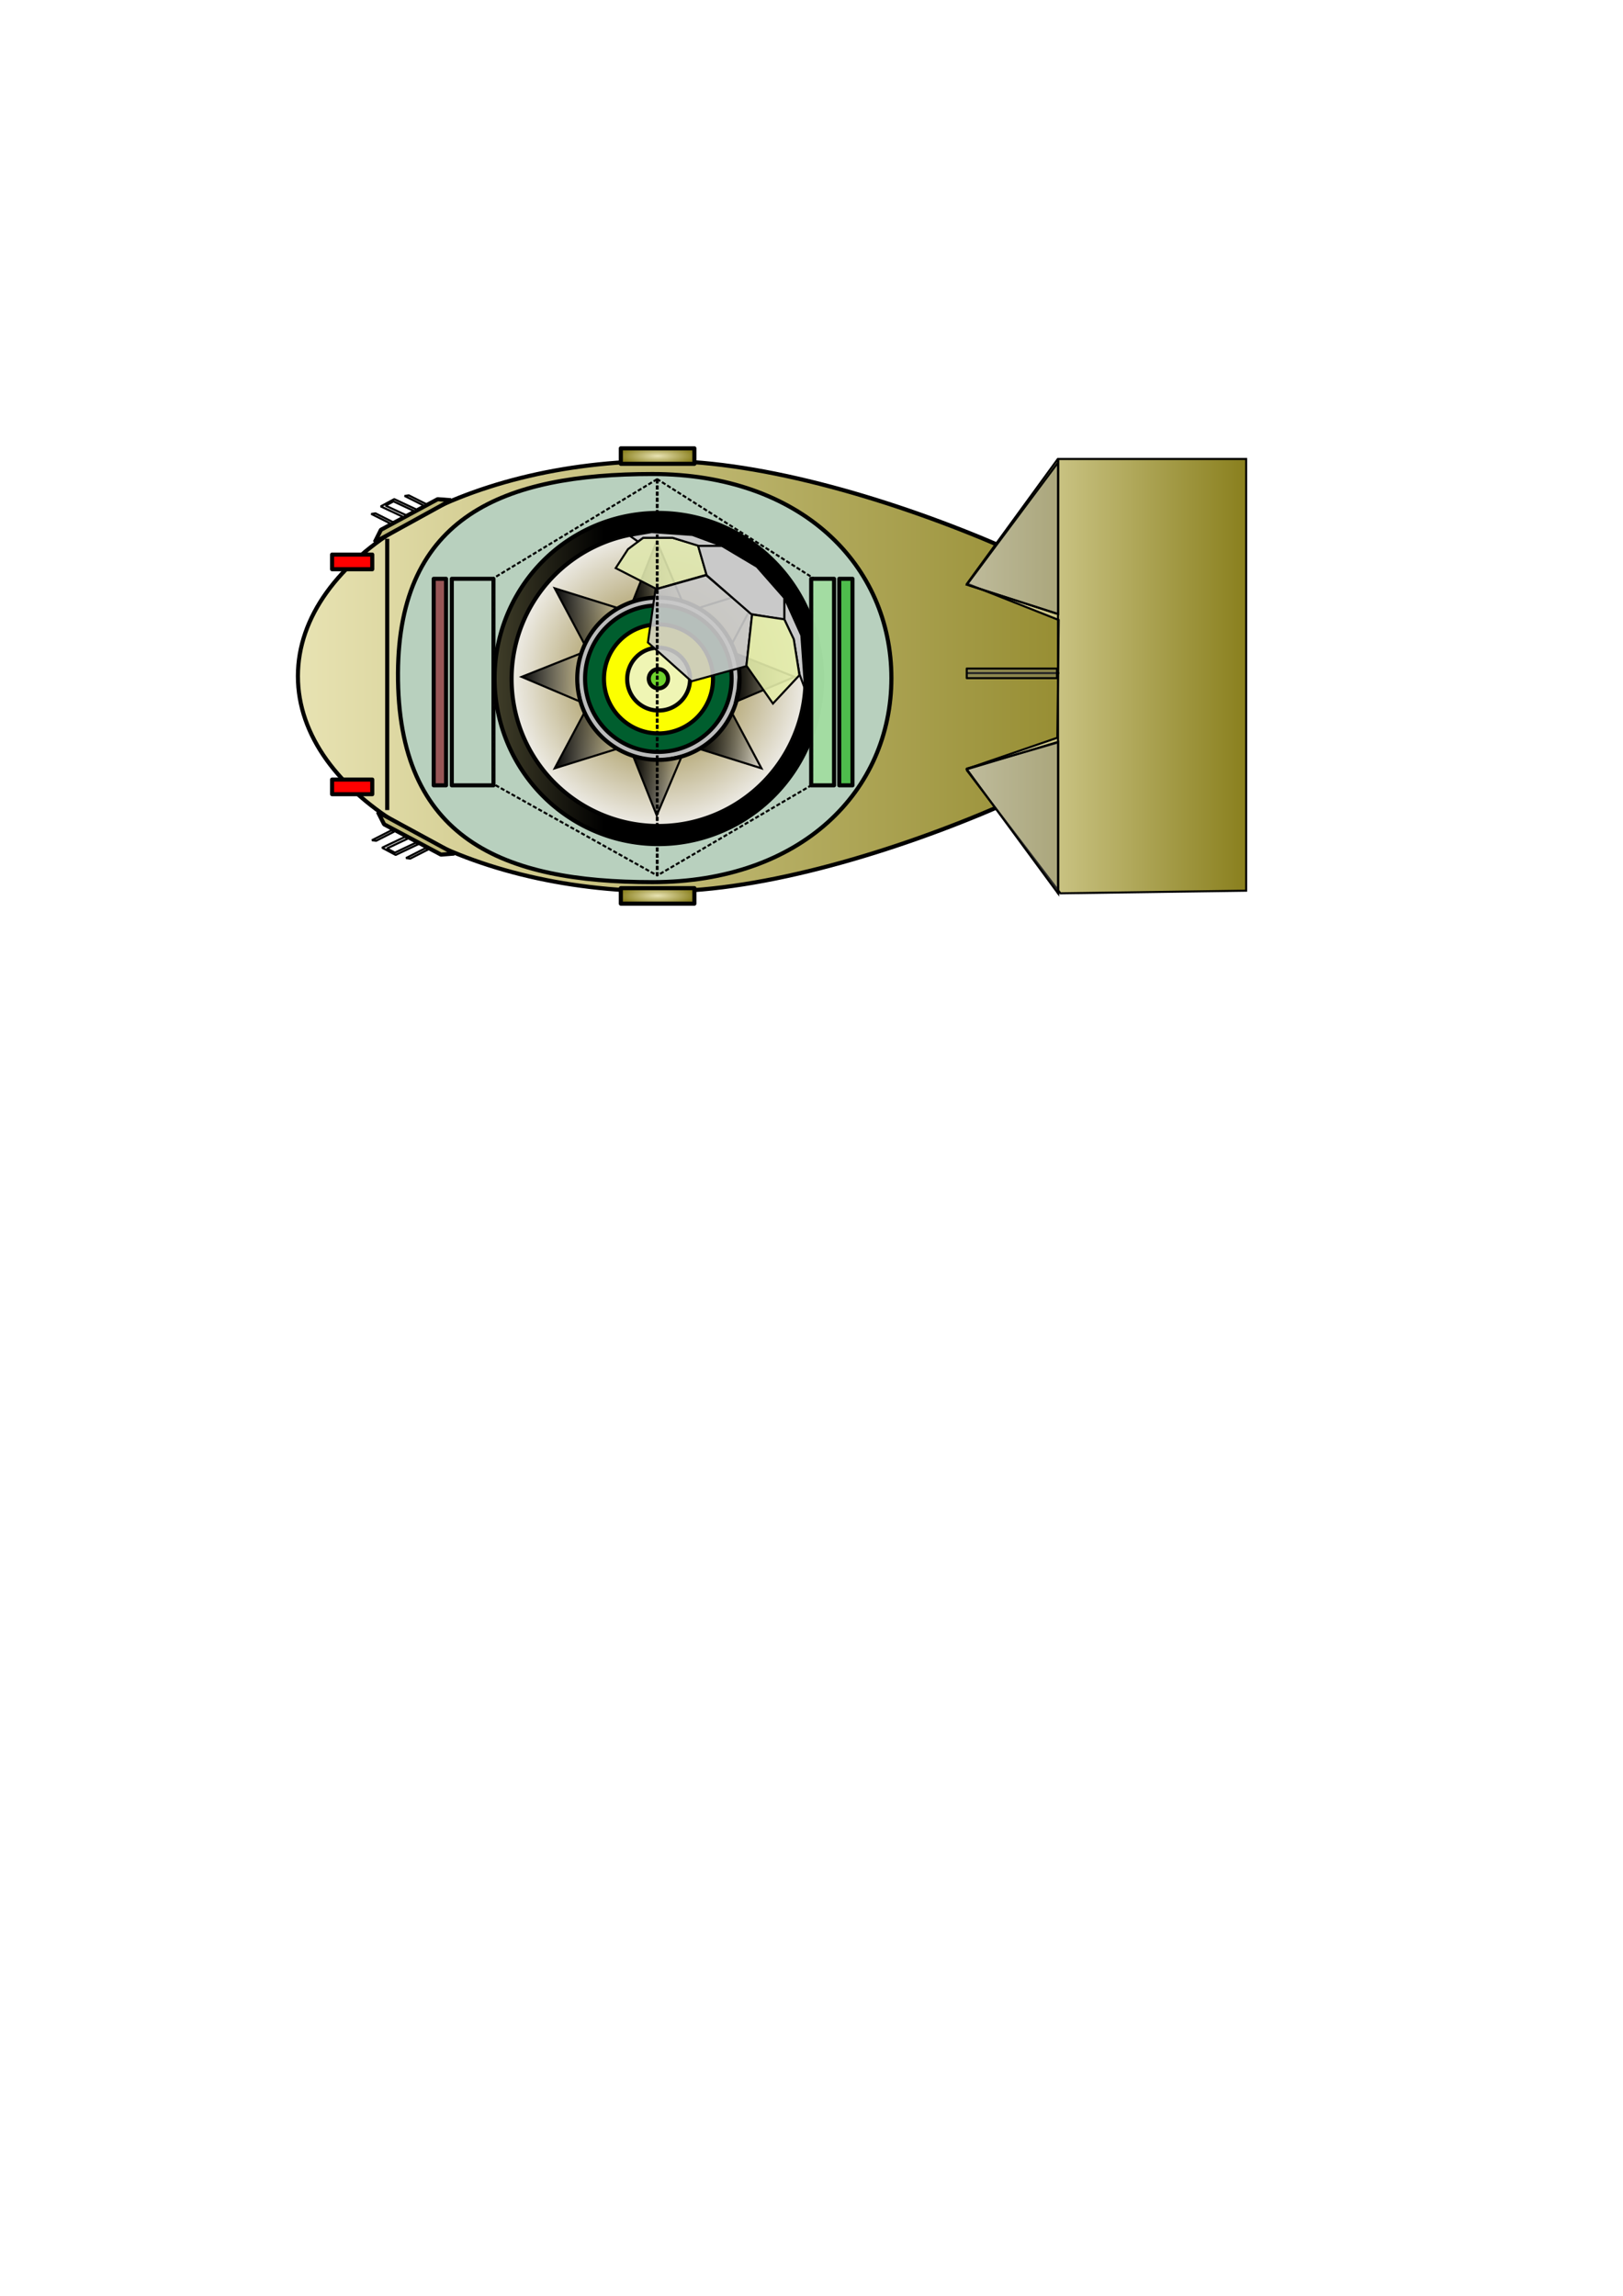 <?xml version="1.0" encoding="UTF-8" standalone="no"?>
<!-- Created with Inkscape (http://www.inkscape.org/) --><svg height="297mm" id="svg8131" inkscape:version="0.42" sodipodi:docbase="/home/projects/wikipedia" sodipodi:docname="fatman.svg" sodipodi:version="0.32" width="210mm" xmlns="http://www.w3.org/2000/svg" xmlns:cc="http://web.resource.org/cc/" xmlns:dc="http://purl.org/dc/elements/1.1/" xmlns:inkscape="http://www.inkscape.org/namespaces/inkscape" xmlns:rdf="http://www.w3.org/1999/02/22-rdf-syntax-ns#" xmlns:sodipodi="http://inkscape.sourceforge.net/DTD/sodipodi-0.dtd" xmlns:svg="http://www.w3.org/2000/svg" xmlns:xlink="http://www.w3.org/1999/xlink">
  <defs id="defs3">
    <linearGradient id="linearGradient2328" inkscape:collect="always">
      <stop id="stop2330" offset="0" style="stop-color:#000000;stop-opacity:1;"/>
      <stop id="stop2332" offset="1" style="stop-color:#000000;stop-opacity:0;"/>
    </linearGradient>
    <linearGradient id="linearGradient2318" inkscape:collect="always">
      <stop id="stop2320" offset="0" style="stop-color:#000000;stop-opacity:1;"/>
      <stop id="stop2322" offset="1" style="stop-color:#000000;stop-opacity:0;"/>
    </linearGradient>
    <linearGradient id="linearGradient22379">
      <stop id="stop22381" offset="0" style="stop-color:#cd0000;stop-opacity:1;"/>
      <stop id="stop22383" offset="1" style="stop-color:#ff4c4c;stop-opacity:0;"/>
    </linearGradient>
    <linearGradient id="linearGradient14239" inkscape:collect="always">
      <stop id="stop14241" offset="0" style="stop-color:#000000;stop-opacity:1;"/>
      <stop id="stop14243" offset="1" style="stop-color:#000000;stop-opacity:0;"/>
    </linearGradient>
    <linearGradient id="linearGradient12025">
      <stop id="stop12027" offset="0" style="stop-color:#2f2f1f;stop-opacity:1;"/>
      <stop id="stop12029" offset="1" style="stop-color:#fcff00;stop-opacity:1;"/>
    </linearGradient>
    <linearGradient id="linearGradient8270">
      <stop id="stop8272" offset="0" style="stop-color:#c1c1c1;stop-opacity:1;"/>
      <stop id="stop8274" offset="1" style="stop-color:#c1c1c1;stop-opacity:0;"/>
    </linearGradient>
    <linearGradient id="linearGradient5220">
      <stop id="stop5222" offset="0" style="stop-color:#e8e3b3;stop-opacity:1;"/>
      <stop id="stop5224" offset="1" style="stop-color:#897f1d;stop-opacity:1;"/>
    </linearGradient>
    <linearGradient id="linearGradient23114">
      <stop id="stop23116" offset="0" style="stop-color:#816a0d;stop-opacity:1;"/>
      <stop id="stop23118" offset="1" style="stop-color:#f3f1ec;stop-opacity:1;"/>
    </linearGradient>
    <linearGradient id="linearGradient15253">
      <stop id="stop15255" offset="0" style="stop-color:#000000;stop-opacity:0.258;"/>
      <stop id="stop15257" offset="1" style="stop-color:#000000;stop-opacity:0.361;"/>
    </linearGradient>
    <linearGradient id="linearGradient12177">
      <stop id="stop12179" offset="0" style="stop-color:#e7d58c;stop-opacity:1;"/>
      <stop id="stop12185" offset="0.5" style="stop-color:#edebd0;stop-opacity:1;"/>
      <stop id="stop12181" offset="1" style="stop-color:#fffddb;stop-opacity:1;"/>
    </linearGradient>
    <linearGradient id="linearGradient9831">
      <stop id="stop9833" offset="0" style="stop-color:#c0ba7b;stop-opacity:1;"/>
      <stop id="stop9835" offset="1" style="stop-color:#000000;stop-opacity:1;"/>
    </linearGradient>
    <linearGradient gradientTransform="scale(2.88,0.347)" gradientUnits="userSpaceOnUse" id="linearGradient30072" inkscape:collect="always" x1="-39.351" x2="-39.392" xlink:href="#linearGradient23114" y1="1144.829" y2="1136.33"/>
    <linearGradient gradientTransform="scale(2.88,0.347)" gradientUnits="userSpaceOnUse" id="linearGradient30080" inkscape:collect="always" x1="-39.351" x2="-39.392" xlink:href="#linearGradient23114" y1="1144.829" y2="1136.33"/>
    <linearGradient gradientTransform="matrix(0,-0.887,0.887,0,9.334,559.645)" gradientUnits="userSpaceOnUse" id="linearGradient5300" inkscape:collect="always" x1="202.714" x2="432.758" xlink:href="#linearGradient5220" y1="303.091" y2="303.091"/>
    <linearGradient gradientTransform="matrix(0,-0.887,0.887,0,9.334,559.645)" gradientUnits="userSpaceOnUse" id="linearGradient5302" inkscape:collect="always" x1="373.721" x2="445.913" xlink:href="#linearGradient5220" y1="303.091" y2="303.091"/>
    <radialGradient cx="212.835" cy="340.211" fx="212.835" fy="340.211" gradientTransform="translate(-305.46,-4.340972e-14)" gradientUnits="userSpaceOnUse" id="radialGradient12031" inkscape:collect="always" r="78.574" xlink:href="#linearGradient12025"/>
    <linearGradient gradientTransform="translate(1.526568e-5,0)" gradientUnits="userSpaceOnUse" id="linearGradient16516" inkscape:collect="always" x1="235.144" x2="266.334" xlink:href="#linearGradient14239" y1="302.408" y2="302.408"/>
    <linearGradient gradientTransform="translate(-101.637,-6.022960e-15)" gradientUnits="userSpaceOnUse" id="linearGradient17974" inkscape:collect="always" x1="136.163" x2="289.506" xlink:href="#linearGradient9831" y1="340.211" y2="340.211"/>
    <linearGradient gradientTransform="translate(1.526568e-5,0)" gradientUnits="userSpaceOnUse" id="linearGradient22377" inkscape:collect="always" x1="115.26" x2="137.64" xlink:href="#linearGradient22379" y1="332.569" y2="332.569"/>
    <radialGradient cx="212.835" cy="340.211" fx="212.835" fy="340.211" gradientUnits="userSpaceOnUse" id="radialGradient2300" inkscape:collect="always" r="76.785" xlink:href="#linearGradient23114"/>
    <linearGradient gradientUnits="userSpaceOnUse" id="linearGradient2304" inkscape:collect="always" x1="144.689" x2="584.214" xlink:href="#linearGradient5220" y1="330.599" y2="330.599"/>
    <linearGradient gradientUnits="userSpaceOnUse" id="linearGradient2308" inkscape:collect="always" x1="270.782" x2="301.972" xlink:href="#linearGradient14239" y1="301.482" y2="301.482"/>
    <linearGradient gradientUnits="userSpaceOnUse" id="linearGradient2314" inkscape:collect="always" x1="254.598" x2="284.733" xlink:href="#linearGradient14239" y1="331.32" y2="331.32"/>
    <linearGradient gradientUnits="userSpaceOnUse" id="linearGradient2316" inkscape:collect="always" x1="270.782" x2="301.972" xlink:href="#linearGradient14239" y1="361.824" y2="361.824"/>
    <linearGradient gradientUnits="userSpaceOnUse" id="linearGradient2324" inkscape:collect="always" x1="341.677" x2="372.867" xlink:href="#linearGradient2318" y1="361.824" y2="361.824"/>
    <linearGradient gradientUnits="userSpaceOnUse" id="linearGradient2326" inkscape:collect="always" x1="309.095" x2="333.989" xlink:href="#linearGradient2318" y1="384.124" y2="384.124"/>
    <linearGradient gradientUnits="userSpaceOnUse" id="linearGradient2334" inkscape:collect="always" x1="309.095" x2="333.989" xlink:href="#linearGradient2328" y1="279.182" y2="279.182"/>
    <linearGradient gradientUnits="userSpaceOnUse" id="linearGradient2338" inkscape:collect="always" x1="358.917" x2="389.051" xlink:href="#linearGradient14239" y1="331.32" y2="331.32"/>
    <radialGradient cx="321.592" cy="222.994" fx="321.592" fy="222.994" gradientTransform="matrix(1,0,0,0.252,0,166.737)" gradientUnits="userSpaceOnUse" id="radialGradient2342" inkscape:collect="always" r="18.987" xlink:href="#linearGradient5220"/>
    <radialGradient cx="321.592" cy="438.047" fx="321.592" fy="438.047" gradientTransform="matrix(1,0,0,0.252,0,327.537)" gradientUnits="userSpaceOnUse" id="radialGradient2346" inkscape:collect="always" r="18.987" xlink:href="#linearGradient5220"/>
    <linearGradient gradientUnits="userSpaceOnUse" id="linearGradient2354" inkscape:collect="always" x1="472.324" x2="609.911" xlink:href="#linearGradient5220" y1="330.599" y2="330.599"/>
  </defs>
  <sodipodi:namedview bordercolor="#666666" borderopacity="1.0" id="base" inkscape:current-layer="layer1" inkscape:cx="240.57907" inkscape:cy="653.11745" inkscape:document-units="px" inkscape:guide-bbox="true" inkscape:pageopacity="0.0" inkscape:pageshadow="2" inkscape:window-height="737" inkscape:window-width="1272" inkscape:window-x="0" inkscape:window-y="0" inkscape:zoom="1.0794763" pagecolor="#ffffff" showgrid="false" showguides="true"/>
  <g id="layer1" inkscape:groupmode="layer" inkscape:label="Layer 1">
    <path d="M 583.206,330.599 C 583.206,357.959 422.66,435.785 324.15,435.785 C 225.64,435.785 145.689,388.661 145.689,330.599 C 145.689,272.537 225.64,225.414 324.15,225.414 C 422.66,225.414 584.485,303.24 583.206,330.599 z " id="path1627" inkscape:export-filename="/tmp/fatman_inner1.png" inkscape:export-xdpi="200.00000" inkscape:export-ydpi="200.00000" sodipodi:nodetypes="csssc" style="fill:url(#linearGradient2304);fill-opacity:1.0;fill-rule:nonzero;stroke:#000000;stroke-width:2;stroke-linecap:square;stroke-linejoin:bevel;stroke-miterlimit:12;stroke-dasharray:none;stroke-dashoffset:0;stroke-opacity:1"/>
    <path d="M 517.302,224.418 L 472.902,285.372 L 517.73,303.139 L 517.079,360.701 L 472.844,375.941 L 472.824,376.653 L 518.581,436.78 L 609.411,435.501 L 609.411,224.418 L 517.302,224.418 z " id="path2358" inkscape:export-filename="/tmp/fatman_inner1.png" inkscape:export-xdpi="200.00000" inkscape:export-ydpi="200.00000" sodipodi:nodetypes="cccccccccc" style="fill:url(#linearGradient2354);fill-opacity:1.0;fill-rule:evenodd;stroke:#000000;stroke-width:1px;stroke-linecap:butt;stroke-linejoin:miter;stroke-opacity:1"/>
    <path d="M 435.922,331.545 C 435.922,386.621 391.939,431.321 319.065,431.321 C 246.192,431.321 194.231,410.618 194.628,329.018 C 195.001,252.456 246.192,231.768 319.065,231.768 C 391.939,231.768 435.922,276.468 435.922,331.545 z " id="path23123" inkscape:export-filename="/tmp/fatman_inner1.png" inkscape:export-xdpi="200.00000" inkscape:export-ydpi="200.00000" sodipodi:nodetypes="csssc" style="fill:#b8d0be;fill-opacity:1;fill-rule:nonzero;stroke:#000000;stroke-width:2;stroke-linecap:butt;stroke-linejoin:round;stroke-miterlimit:4;stroke-dashoffset:0;stroke-opacity:1"/>
    <path d="M 288.566 340.211 A 75.731 75.731 0 1 1  137.104,340.211 A 75.731 75.731 0 1 1  288.566 340.211 z" id="path7647" inkscape:export-filename="/tmp/fatman_inner1.png" inkscape:export-xdpi="200.00000" inkscape:export-ydpi="200.00000" sodipodi:cx="212.83469" sodipodi:cy="340.21127" sodipodi:rx="75.731171" sodipodi:ry="75.731171" sodipodi:type="arc" style="opacity:1;fill:url(#linearGradient17974);fill-opacity:1;fill-rule:nonzero;stroke:#000000;stroke-width:1.881;stroke-linecap:square;stroke-linejoin:bevel;stroke-miterlimit:12;stroke-dasharray:none;stroke-dashoffset:0;stroke-opacity:1" transform="matrix(1.057,0,0,1.069,96.961,-31.933)"/>
    <path d="M 288.566 340.211 A 75.731 75.731 0 1 1  137.104,340.211 A 75.731 75.731 0 1 1  288.566 340.211 z" id="path5347" inkscape:export-filename="/tmp/fatman_inner1.png" inkscape:export-xdpi="200.00000" inkscape:export-ydpi="200.00000" sodipodi:cx="212.83469" sodipodi:cy="340.21127" sodipodi:rx="75.731171" sodipodi:ry="75.731171" sodipodi:type="arc" style="opacity:0.98;fill:url(#radialGradient2300);fill-opacity:1.0;fill-rule:nonzero;stroke:#000000;stroke-width:2.108;stroke-linecap:square;stroke-linejoin:bevel;stroke-miterlimit:12;stroke-dasharray:none;stroke-dashoffset:0;stroke-opacity:1" transform="matrix(0.949,0,0,0.949,120.081,9.13)"/>
    <path d="M 288.566 340.211 A 75.731 75.731 0 1 1  137.104,340.211 A 75.731 75.731 0 1 1  288.566 340.211 z" id="path5359" inkscape:export-filename="/tmp/fatman_inner1.png" inkscape:export-xdpi="200.00000" inkscape:export-ydpi="200.00000" sodipodi:cx="212.83469" sodipodi:cy="340.21127" sodipodi:rx="75.731171" sodipodi:ry="75.731171" sodipodi:type="arc" style="opacity:1;fill:#bcbcbc;fill-opacity:1;fill-rule:nonzero;stroke:#000000;stroke-width:3.816;stroke-linecap:square;stroke-linejoin:bevel;stroke-miterlimit:12;stroke-dasharray:none;stroke-dashoffset:0;stroke-opacity:1" transform="matrix(0.524,0,0,0.524,210.452,153.587)"/>
    <path d="M 220.537,244.568 L 183.295,265.053 L 186.29,259.047 L 214.036,244.077 L 220.537,244.568 z " id="rect15328" inkscape:export-filename="/tmp/fatman_inner1.png" inkscape:export-xdpi="200.00000" inkscape:export-ydpi="200.00000" sodipodi:nodetypes="ccccc" style="fill:#c0ba7b;fill-opacity:1;fill-rule:nonzero;stroke:#000000;stroke-width:2;stroke-linecap:square;stroke-linejoin:bevel;stroke-miterlimit:4;stroke-dashoffset:0;stroke-opacity:1"/>
    <path d="M 192.802,244.032 L 186.182,247.604 L 197.333,252.824 L 198.832,252.015 L 188.595,247.223 L 192.429,245.154 L 202.666,249.946 L 203.954,249.252 L 192.802,244.032 z " id="rect29287" inkscape:export-filename="/tmp/fatman_inner1.png" inkscape:export-xdpi="200.00000" inkscape:export-ydpi="200.00000" style="fill:#dddddd;fill-opacity:1;fill-rule:nonzero;stroke:#000000;stroke-width:1;stroke-linecap:square;stroke-linejoin:bevel;stroke-miterlimit:4;stroke-dashoffset:0;stroke-opacity:1"/>
    <path d="M 197.865,242.481 L 207.501,247.326 L 208.765,246.644 L 199.918,242.197 L 197.865,242.481 z " id="path2151" inkscape:export-filename="/tmp/fatman_inner1.png" inkscape:export-xdpi="200.00000" inkscape:export-ydpi="200.00000" sodipodi:nodetypes="ccccc" style="fill:#dddddd;fill-opacity:1;fill-rule:nonzero;stroke:#000000;stroke-width:1;stroke-linecap:square;stroke-linejoin:bevel;stroke-miterlimit:4;stroke-dashoffset:0;stroke-opacity:1"/>
    <path d="M 181.565,251.277 L 191.2,256.121 L 192.464,255.44 L 183.618,250.992 L 181.565,251.277 z " id="path2180" inkscape:export-filename="/tmp/fatman_inner1.png" inkscape:export-xdpi="200.00000" inkscape:export-ydpi="200.00000" sodipodi:nodetypes="ccccc" style="fill:#dddddd;fill-opacity:1;fill-rule:nonzero;stroke:#000000;stroke-width:1;stroke-linecap:square;stroke-linejoin:bevel;stroke-miterlimit:4;stroke-dashoffset:0;stroke-opacity:1"/>
    <path d="M 288.566 340.211 A 75.731 75.731 0 1 1  137.104,340.211 A 75.731 75.731 0 1 1  288.566 340.211 z" id="path5353" inkscape:export-filename="/tmp/fatman_inner1.png" inkscape:export-xdpi="200.00000" inkscape:export-ydpi="200.00000" sodipodi:cx="212.83469" sodipodi:cy="340.21127" sodipodi:rx="75.731171" sodipodi:ry="75.731171" sodipodi:type="arc" style="opacity:1;fill:#00ff7e;fill-opacity:1;fill-rule:nonzero;stroke:#000000;stroke-width:10.571;stroke-linecap:square;stroke-linejoin:bevel;stroke-miterlimit:12;stroke-dasharray:none;stroke-dashoffset:0;stroke-opacity:1" transform="matrix(0.189,0,0,0.189,281.719,267.505)"/>
    <path d="M 288.566 340.211 A 75.731 75.731 0 1 1  137.104,340.211 A 75.731 75.731 0 1 1  288.566 340.211 z" id="path5357" inkscape:export-filename="/tmp/fatman_inner1.png" inkscape:export-xdpi="200.00000" inkscape:export-ydpi="200.00000" sodipodi:cx="212.83469" sodipodi:cy="340.21127" sodipodi:rx="75.731171" sodipodi:ry="75.731171" sodipodi:type="arc" style="opacity:1;fill:#005e2e;fill-opacity:1;fill-rule:nonzero;stroke:#000000;stroke-width:4.227;stroke-linecap:square;stroke-linejoin:bevel;stroke-miterlimit:12;stroke-dasharray:none;stroke-dashoffset:0;stroke-opacity:1" transform="matrix(0.473,0,0,0.473,221.28,170.894)"/>
    <path d="M 288.566 340.211 A 75.731 75.731 0 1 1  137.104,340.211 A 75.731 75.731 0 1 1  288.566 340.211 z" id="path8375" inkscape:export-filename="/tmp/fatman_inner1.png" inkscape:export-xdpi="200.00000" inkscape:export-ydpi="200.00000" sodipodi:cx="212.83469" sodipodi:cy="340.21127" sodipodi:rx="75.731171" sodipodi:ry="75.731171" sodipodi:type="arc" style="opacity:1;fill:url(#radialGradient12031);fill-opacity:1;fill-rule:nonzero;stroke:#000000;stroke-width:5.685;stroke-linecap:square;stroke-linejoin:bevel;stroke-miterlimit:12;stroke-dasharray:none;stroke-dashoffset:0;stroke-opacity:1" transform="matrix(0.352,0,0,0.352,247.114,212.189)"/>
    <path d="M 288.566 340.211 A 75.731 75.731 0 1 1  137.104,340.211 A 75.731 75.731 0 1 1  288.566 340.211 z" id="path5355" inkscape:export-filename="/tmp/fatman_inner1.png" inkscape:export-xdpi="200.00000" inkscape:export-ydpi="200.00000" sodipodi:cx="212.83469" sodipodi:cy="340.21127" sodipodi:rx="75.731171" sodipodi:ry="75.731171" sodipodi:type="arc" style="opacity:1;fill:#edf4c7;fill-opacity:0.902;fill-rule:nonzero;stroke:#000000;stroke-width:9.876;stroke-linecap:square;stroke-linejoin:bevel;stroke-miterlimit:12;stroke-dasharray:none;stroke-dashoffset:0;stroke-opacity:1" transform="matrix(0.203,0,0,0.203,278.887,262.978)"/>
    <path d="M 288.566 340.211 A 75.731 75.731 0 1 1  137.104,340.211 A 75.731 75.731 0 1 1  288.566 340.211 z" id="path5349" inkscape:export-filename="/tmp/fatman_inner1.png" inkscape:export-xdpi="200.00000" inkscape:export-ydpi="200.00000" sodipodi:cx="212.83469" sodipodi:cy="340.21127" sodipodi:rx="75.731171" sodipodi:ry="75.731171" sodipodi:type="arc" style="opacity:1;fill:#6ed22d;fill-opacity:1;fill-rule:nonzero;stroke:#000000;stroke-width:32.17;stroke-linecap:square;stroke-linejoin:bevel;stroke-miterlimit:12;stroke-dasharray:none;stroke-dashoffset:0;stroke-opacity:1" transform="matrix(6.217004e-2,0,0,6.217004e-2,308.756,310.723)"/>
    <path d="M 341.397,266.884 L 345.566,281.243 L 367.335,300.234 L 383.547,303.013 L 383.547,292.36 L 370.114,277.075 L 352.977,266.884 L 341.397,266.884 z " id="path5440" inkscape:export-filename="/tmp/fatman_inner1.png" inkscape:export-xdpi="200.00000" inkscape:export-ydpi="200.00000" style="fill:#c9c9c9;fill-opacity:1;fill-rule:evenodd;stroke:#000000;stroke-width:1px;stroke-linecap:butt;stroke-linejoin:miter;stroke-opacity:1"/>
    <path d="M 383.547,292.128 L 391.884,310.656 L 393.737,337.057 L 390.958,329.646 L 388.179,312.972 L 383.547,302.782 L 383.547,292.128 z " id="path6176" inkscape:export-filename="/tmp/fatman_inner1.png" inkscape:export-xdpi="200.00000" inkscape:export-ydpi="200.00000" sodipodi:nodetypes="ccccccc" style="fill:#c9c9c9;fill-opacity:1;fill-rule:evenodd;stroke:#000000;stroke-width:1px;stroke-linecap:butt;stroke-linejoin:miter;stroke-opacity:1"/>
    <path d="M 282.343,329.369 L 282.95,337.047 L 284.233,343.268 L 255.098,330.945 L 284.233,319.373" id="path13511" inkscape:export-filename="/tmp/fatman_inner1.png" inkscape:export-xdpi="200.00000" inkscape:export-ydpi="200.00000" sodipodi:nodetypes="ccccc" style="fill:url(#linearGradient2314);fill-opacity:1.0;fill-rule:evenodd;stroke:#000000;stroke-width:1px;stroke-linecap:butt;stroke-linejoin:miter;stroke-opacity:1"/>
    <path d="M 319.591,371.446 L 327.268,370.839 L 333.489,369.556 L 321.167,398.691 L 309.595,369.556" id="path16448" inkscape:export-filename="/tmp/fatman_inner1.png" inkscape:export-xdpi="200.00000" inkscape:export-ydpi="200.00000" sodipodi:nodetypes="ccccc" style="fill:url(#linearGradient2326);fill-opacity:1.0;fill-rule:evenodd;stroke:#000000;stroke-width:1px;stroke-linecap:butt;stroke-linejoin:miter;stroke-opacity:1"/>
    <path d="M 291.041,356.834 L 296.469,362.297 L 301.472,366.212 L 271.282,375.659 L 286.016,347.989" id="path16460" inkscape:export-filename="/tmp/fatman_inner1.png" inkscape:export-xdpi="200.00000" inkscape:export-ydpi="200.00000" sodipodi:nodetypes="ccccc" style="fill:url(#linearGradient2316);fill-opacity:1.0;fill-rule:evenodd;stroke:#000000;stroke-width:1px;stroke-linecap:butt;stroke-linejoin:miter;stroke-opacity:1"/>
    <path d="M 319.591,291.86 L 327.268,292.467 L 333.489,293.75 L 321.167,264.615 L 309.595,293.75" id="path16472" inkscape:export-filename="/tmp/fatman_inner1.png" inkscape:export-xdpi="200.00000" inkscape:export-ydpi="200.00000" sodipodi:nodetypes="ccccc" style="fill:url(#linearGradient2334);fill-opacity:1.0;fill-rule:evenodd;stroke:#000000;stroke-width:1px;stroke-linecap:butt;stroke-linejoin:miter;stroke-opacity:1"/>
    <path d="M 291.041,306.472 L 296.469,301.009 L 301.472,297.094 L 271.282,287.647 L 286.016,315.317" id="path16474" inkscape:export-filename="/tmp/fatman_inner1.png" inkscape:export-xdpi="200.00000" inkscape:export-ydpi="200.00000" sodipodi:nodetypes="ccccc" style="fill:url(#linearGradient2308);fill-opacity:1.0;fill-rule:evenodd;stroke:#000000;stroke-width:1px;stroke-linecap:butt;stroke-linejoin:miter;stroke-opacity:1"/>
    <path d="M 345.566,281.012 L 321.017,287.96 L 301.1,277.769 L 307.121,268.506 L 314.532,262.947 L 328.891,262.947 L 341.397,266.653 L 345.566,281.012 z " id="path6908" inkscape:export-filename="/tmp/fatman_inner1.png" inkscape:export-xdpi="200.00000" inkscape:export-ydpi="200.00000" style="fill:#dfe6ae;fill-opacity:0.902;fill-rule:evenodd;stroke:#000000;stroke-width:1px;stroke-linecap:butt;stroke-linejoin:miter;stroke-opacity:1"/>
    <path d="M 361.306,329.369 L 360.7,337.046 L 359.417,343.267 L 388.551,330.945 L 359.417,319.373" id="path16494" inkscape:export-filename="/tmp/fatman_inner1.png" inkscape:export-xdpi="200.00000" inkscape:export-ydpi="200.00000" sodipodi:nodetypes="ccccc" style="fill:url(#linearGradient2338);fill-opacity:1.0;fill-rule:evenodd;stroke:#000000;stroke-width:1px;stroke-linecap:butt;stroke-linejoin:miter;stroke-opacity:1"/>
    <path d="M 352.608,356.834 L 347.18,362.297 L 342.177,366.212 L 372.367,375.659 L 357.633,347.989" id="path16496" inkscape:export-filename="/tmp/fatman_inner1.png" inkscape:export-xdpi="200.00000" inkscape:export-ydpi="200.00000" sodipodi:nodetypes="ccccc" style="fill:url(#linearGradient2324);fill-opacity:1.0;fill-rule:evenodd;stroke:#000000;stroke-width:1px;stroke-linecap:butt;stroke-linejoin:miter;stroke-opacity:1"/>
    <path d="M 352.608,306.472 L 347.18,301.009 L 342.177,297.094 L 372.367,287.647 L 357.633,315.317" id="path16498" inkscape:export-filename="/tmp/fatman_inner1.png" inkscape:export-xdpi="200.00000" inkscape:export-ydpi="200.00000" sodipodi:nodetypes="ccccc" style="fill:url(#linearGradient16516);fill-opacity:1;fill-rule:evenodd;stroke:#000000;stroke-width:1px;stroke-linecap:butt;stroke-linejoin:miter;stroke-opacity:1"/>
    <path d="M 320.553,288.191 L 316.848,314.13 L 338.155,333.12 L 365.019,325.709 L 367.799,300.466 L 345.334,281.243 L 320.553,288.191 z " id="path6170" inkscape:export-filename="/tmp/fatman_inner1.png" inkscape:export-xdpi="200.00000" inkscape:export-ydpi="200.00000" sodipodi:nodetypes="ccccccc" style="fill:#c9c9c9;fill-opacity:0.902;fill-rule:evenodd;stroke:#000000;stroke-width:1px;stroke-linecap:butt;stroke-linejoin:miter;stroke-opacity:1"/>
    <path d="M 341.397,266.884 L 345.566,281.243 L 367.335,300.234 L 383.547,303.013 L 383.547,292.36 L 370.114,277.075 L 352.977,266.884 L 341.397,266.884 z " id="path6168" inkscape:export-filename="/tmp/fatman_inner1.png" inkscape:export-xdpi="200.00000" inkscape:export-ydpi="200.00000" style="fill:#c9c9c9;fill-opacity:1;fill-rule:evenodd;stroke:#000000;stroke-width:1px;stroke-linecap:butt;stroke-linejoin:miter;stroke-opacity:1"/>
    <path d="M 352.977,266.884 L 338.618,261.558 L 318.701,260.168 L 308.047,262.021 L 311.984,264.8 L 314.532,262.947 L 328.891,262.947 L 341.628,266.884 L 352.977,266.884 z " id="path6910" inkscape:export-filename="/tmp/fatman_inner1.png" inkscape:export-xdpi="200.00000" inkscape:export-ydpi="200.00000" sodipodi:nodetypes="ccccccccc" style="fill:#c9c9c9;fill-opacity:1;fill-rule:evenodd;stroke:#000000;stroke-width:1px;stroke-linecap:butt;stroke-linejoin:miter;stroke-opacity:1"/>
    <path d="M 383.547,302.782 L 367.799,300.466 L 365.019,325.478 L 377.989,344.005 L 390.958,330.11 L 388.179,312.508 L 383.547,302.782 z " id="path6906" inkscape:export-filename="/tmp/fatman_inner1.png" inkscape:export-xdpi="200.00000" inkscape:export-ydpi="200.00000" style="fill:#e3eca9;fill-opacity:0.902;fill-rule:evenodd;stroke:#000000;stroke-width:1px;stroke-linecap:butt;stroke-linejoin:miter;stroke-opacity:1"/>
    <path d="M 321.221,234.373 L 321.221,427.985 L 241.601,383.519 L 241.601,282.544 L 321.221,234.373 z " id="path20187" inkscape:export-filename="/tmp/fatman_inner1.png" inkscape:export-xdpi="200.00000" inkscape:export-ydpi="200.00000" sodipodi:nodetypes="ccccc" style="fill:none;fill-opacity:0.252;fill-rule:evenodd;stroke:#000000;stroke-width:1;stroke-linecap:butt;stroke-linejoin:round;stroke-miterlimit:4;stroke-dasharray:2 1 ;stroke-dashoffset:0;stroke-opacity:1"/>
    <path d="M 321.577,234.373 L 321.577,427.985 L 397.539,383.519 L 397.539,282.544 L 321.577,234.373 z " id="path20915" inkscape:export-filename="/tmp/fatman_inner1.png" inkscape:export-xdpi="200.00000" inkscape:export-ydpi="200.00000" sodipodi:nodetypes="ccccc" style="fill:none;fill-opacity:0.252;fill-rule:evenodd;stroke:#000000;stroke-width:1;stroke-linecap:butt;stroke-linejoin:round;stroke-miterlimit:4;stroke-dasharray:2 1 ;stroke-dashoffset:0;stroke-opacity:1"/>
    <rect height="100.975" id="rect21643" inkscape:export-filename="/tmp/fatman_inner1.png" inkscape:export-xdpi="200.00000" inkscape:export-ydpi="200.00000" style="opacity:0.98;fill:url(#linearGradient22377);fill-opacity:1;fill-rule:nonzero;stroke:#000000;stroke-width:2;stroke-linecap:butt;stroke-linejoin:round;stroke-miterlimit:4;stroke-dasharray:none;stroke-dashoffset:0;stroke-opacity:1" width="20.38" x="220.94" y="283.008"/>
    <rect height="100.975" id="rect22385" inkscape:export-filename="/tmp/fatman_inner1.png" inkscape:export-xdpi="200.00000" inkscape:export-ydpi="200.00000" style="opacity:0.98;fill:#975454;fill-opacity:1;fill-rule:nonzero;stroke:#000000;stroke-width:2;stroke-linecap:butt;stroke-linejoin:round;stroke-miterlimit:4;stroke-dasharray:none;stroke-dashoffset:0;stroke-opacity:1" width="6.039" x="212.09" y="283.008"/>
    <path d="M 189.358,263.42 L 189.358,396.068" id="path24578" inkscape:export-filename="/tmp/fatman_inner1.png" inkscape:export-xdpi="200.00000" inkscape:export-ydpi="200.00000" style="fill:#000000;fill-opacity:1;fill-rule:evenodd;stroke:#000000;stroke-width:2;stroke-linecap:butt;stroke-linejoin:miter;stroke-miterlimit:4;stroke-dasharray:none;stroke-opacity:1"/>
    <rect height="7.58" id="rect25306" inkscape:export-filename="/tmp/fatman_inner1.png" inkscape:export-xdpi="200.00000" inkscape:export-ydpi="200.00000" style="opacity:1;fill:url(#radialGradient2342);fill-opacity:1.0;fill-rule:nonzero;stroke:#000000;stroke-width:2;stroke-linecap:butt;stroke-linejoin:round;stroke-miterlimit:4;stroke-dasharray:none;stroke-dashoffset:0;stroke-opacity:1" width="35.973" x="303.605" y="219.204"/>
    <rect height="7.58" id="rect26048" inkscape:export-filename="/tmp/fatman_inner1.png" inkscape:export-xdpi="200.00000" inkscape:export-ydpi="200.00000" style="opacity:1;fill:url(#radialGradient2346);fill-opacity:1.0;fill-rule:nonzero;stroke:#000000;stroke-width:2;stroke-linecap:butt;stroke-linejoin:round;stroke-miterlimit:4;stroke-dasharray:none;stroke-dashoffset:0;stroke-opacity:1" width="35.973" x="303.605" y="434.257"/>
    <rect height="100.975" id="rect26782" inkscape:export-filename="/tmp/fatman_inner1.png" inkscape:export-xdpi="200.00000" inkscape:export-ydpi="200.00000" style="opacity:0.98;fill:#a2dca1;fill-opacity:1;fill-rule:nonzero;stroke:#000000;stroke-width:2;stroke-linecap:butt;stroke-linejoin:round;stroke-miterlimit:4;stroke-dasharray:none;stroke-dashoffset:0;stroke-opacity:1" width="11.177" x="396.699" y="283.008"/>
    <rect height="100.975" id="rect27512" inkscape:export-filename="/tmp/fatman_inner1.png" inkscape:export-xdpi="200.00000" inkscape:export-ydpi="200.00000" style="opacity:0.98;fill:#4cbc4a;fill-opacity:1;fill-rule:nonzero;stroke:#000000;stroke-width:2;stroke-linecap:butt;stroke-linejoin:round;stroke-miterlimit:4;stroke-dasharray:none;stroke-dashoffset:0;stroke-opacity:1" width="6.466" x="410.424" y="283.008"/>
    <path d="M 222.166,417.336 L 184.818,397.045 L 187.845,403.035 L 215.667,417.862 L 222.166,417.336 z " id="path27520" inkscape:export-filename="/tmp/fatman_inner1.png" inkscape:export-xdpi="200.00000" inkscape:export-ydpi="200.00000" sodipodi:nodetypes="ccccc" style="fill:#c0ba7b;fill-opacity:1;fill-rule:nonzero;stroke:#000000;stroke-width:2;stroke-linecap:square;stroke-linejoin:bevel;stroke-miterlimit:4;stroke-dashoffset:0;stroke-opacity:1"/>
    <path d="M 193.487,418.016 L 186.848,414.478 L 197.972,409.201 L 199.476,410.002 L 189.263,414.847 L 193.108,416.896 L 203.32,412.051 L 204.611,412.739 L 193.487,418.016 z " id="path27522" inkscape:export-filename="/tmp/fatman_inner1.png" inkscape:export-xdpi="200.00000" inkscape:export-ydpi="200.00000" style="fill:#dddddd;fill-opacity:1;fill-rule:nonzero;stroke:#000000;stroke-width:1;stroke-linecap:square;stroke-linejoin:bevel;stroke-miterlimit:4;stroke-dashoffset:0;stroke-opacity:1"/>
    <path d="M 198.558,419.541 L 208.169,414.646 L 209.435,415.321 L 200.612,419.815 L 198.558,419.541 z " id="path27524" inkscape:export-filename="/tmp/fatman_inner1.png" inkscape:export-xdpi="200.00000" inkscape:export-ydpi="200.00000" sodipodi:nodetypes="ccccc" style="fill:#dddddd;fill-opacity:1;fill-rule:nonzero;stroke:#000000;stroke-width:1;stroke-linecap:square;stroke-linejoin:bevel;stroke-miterlimit:4;stroke-dashoffset:0;stroke-opacity:1"/>
    <path d="M 181.896,410.83 L 191.507,405.935 L 192.774,406.61 L 183.951,411.104 L 181.896,410.83 z " id="path27526" inkscape:export-filename="/tmp/fatman_inner1.png" inkscape:export-xdpi="200.00000" inkscape:export-ydpi="200.00000" sodipodi:nodetypes="ccccc" style="fill:#dddddd;fill-opacity:1;fill-rule:nonzero;stroke:#000000;stroke-width:1;stroke-linecap:square;stroke-linejoin:bevel;stroke-miterlimit:4;stroke-dashoffset:0;stroke-opacity:1"/>
    <rect height="7.146" id="rect27544" inkscape:export-filename="/tmp/fatman_inner1.png" inkscape:export-xdpi="200.00000" inkscape:export-ydpi="200.00000" style="opacity:1;fill:#ff0000;fill-opacity:1;fill-rule:nonzero;stroke:#000000;stroke-width:2;stroke-linecap:butt;stroke-linejoin:round;stroke-miterlimit:4;stroke-dasharray:none;stroke-dashoffset:0;stroke-opacity:1" width="19.653" x="162.398" y="271.171"/>
    <rect height="7.146" id="rect27546" inkscape:export-filename="/tmp/fatman_inner1.png" inkscape:export-xdpi="200.00000" inkscape:export-ydpi="200.00000" style="opacity:1;fill:#ff0000;fill-opacity:1;fill-rule:nonzero;stroke:#000000;stroke-width:2;stroke-linecap:butt;stroke-linejoin:round;stroke-miterlimit:4;stroke-dasharray:none;stroke-dashoffset:0;stroke-opacity:1" width="19.653" x="162.398" y="381.171"/>
    <path d="M 517.406,224.889 L 517.406,437.126" id="path29738" inkscape:export-filename="/tmp/fatman_inner1.png" inkscape:export-xdpi="200.00000" inkscape:export-ydpi="200.00000" style="fill:none;fill-opacity:0.75;fill-rule:evenodd;stroke:#000000;stroke-width:1px;stroke-linecap:butt;stroke-linejoin:miter;stroke-opacity:1"/>
    <path d="M 473.822,286.16 L 516.775,300.056" id="path29746" inkscape:export-filename="/tmp/fatman_inner1.png" inkscape:export-xdpi="200.00000" inkscape:export-ydpi="200.00000" style="fill:none;fill-opacity:0.75;fill-rule:evenodd;stroke:#000000;stroke-width:1px;stroke-linecap:butt;stroke-linejoin:miter;stroke-opacity:1"/>
    <path d="M 472.559,375.855 L 516.775,363.222" id="path29748" inkscape:export-filename="/tmp/fatman_inner1.png" inkscape:export-xdpi="200.00000" inkscape:export-ydpi="200.00000" style="fill:none;fill-opacity:0.75;fill-rule:evenodd;stroke:#000000;stroke-width:1px;stroke-linecap:butt;stroke-linejoin:miter;stroke-opacity:1"/>
    <path d="M 472.559,329.112 L 518.038,329.112" id="path29750" inkscape:export-filename="/tmp/fatman_inner1.png" inkscape:export-xdpi="200.00000" inkscape:export-ydpi="200.00000" style="fill:none;fill-opacity:0.75;fill-rule:evenodd;stroke:#000000;stroke-width:1px;stroke-linecap:butt;stroke-linejoin:miter;stroke-opacity:1"/>
    <path d="M 472.82,285.91 L 517.485,226.059 L 517.485,300.203 L 472.82,285.91 z " id="path29758" inkscape:export-filename="/tmp/fatman_inner1.png" inkscape:export-xdpi="200.00000" inkscape:export-ydpi="200.00000" sodipodi:nodetypes="cccc" style="fill:#727272;fill-opacity:0.345;fill-rule:evenodd;stroke:#000000;stroke-width:1px;stroke-linecap:butt;stroke-linejoin:miter;stroke-opacity:1"/>
    <path d="M 472.82,376.133 L 517.485,436.878 L 517.485,362.734 L 472.82,376.133 z " id="path30494" inkscape:export-filename="/tmp/fatman_inner1.png" inkscape:export-xdpi="200.00000" inkscape:export-ydpi="200.00000" sodipodi:nodetypes="cccc" style="fill:#727272;fill-opacity:0.345;fill-rule:evenodd;stroke:#000000;stroke-width:1px;stroke-linecap:butt;stroke-linejoin:miter;stroke-opacity:1"/>
    <rect height="4.709" id="rect30496" inkscape:export-filename="/tmp/fatman_inner1.png" inkscape:export-xdpi="200.00000" inkscape:export-ydpi="200.00000" style="opacity:1;fill:#727272;fill-opacity:0.345;fill-rule:nonzero;stroke:#000000;stroke-width:1;stroke-linecap:butt;stroke-linejoin:round;stroke-miterlimit:4;stroke-dasharray:none;stroke-dashoffset:0;stroke-opacity:1" width="44.134" x="472.769" y="326.88"/>
  </g>
</svg>
